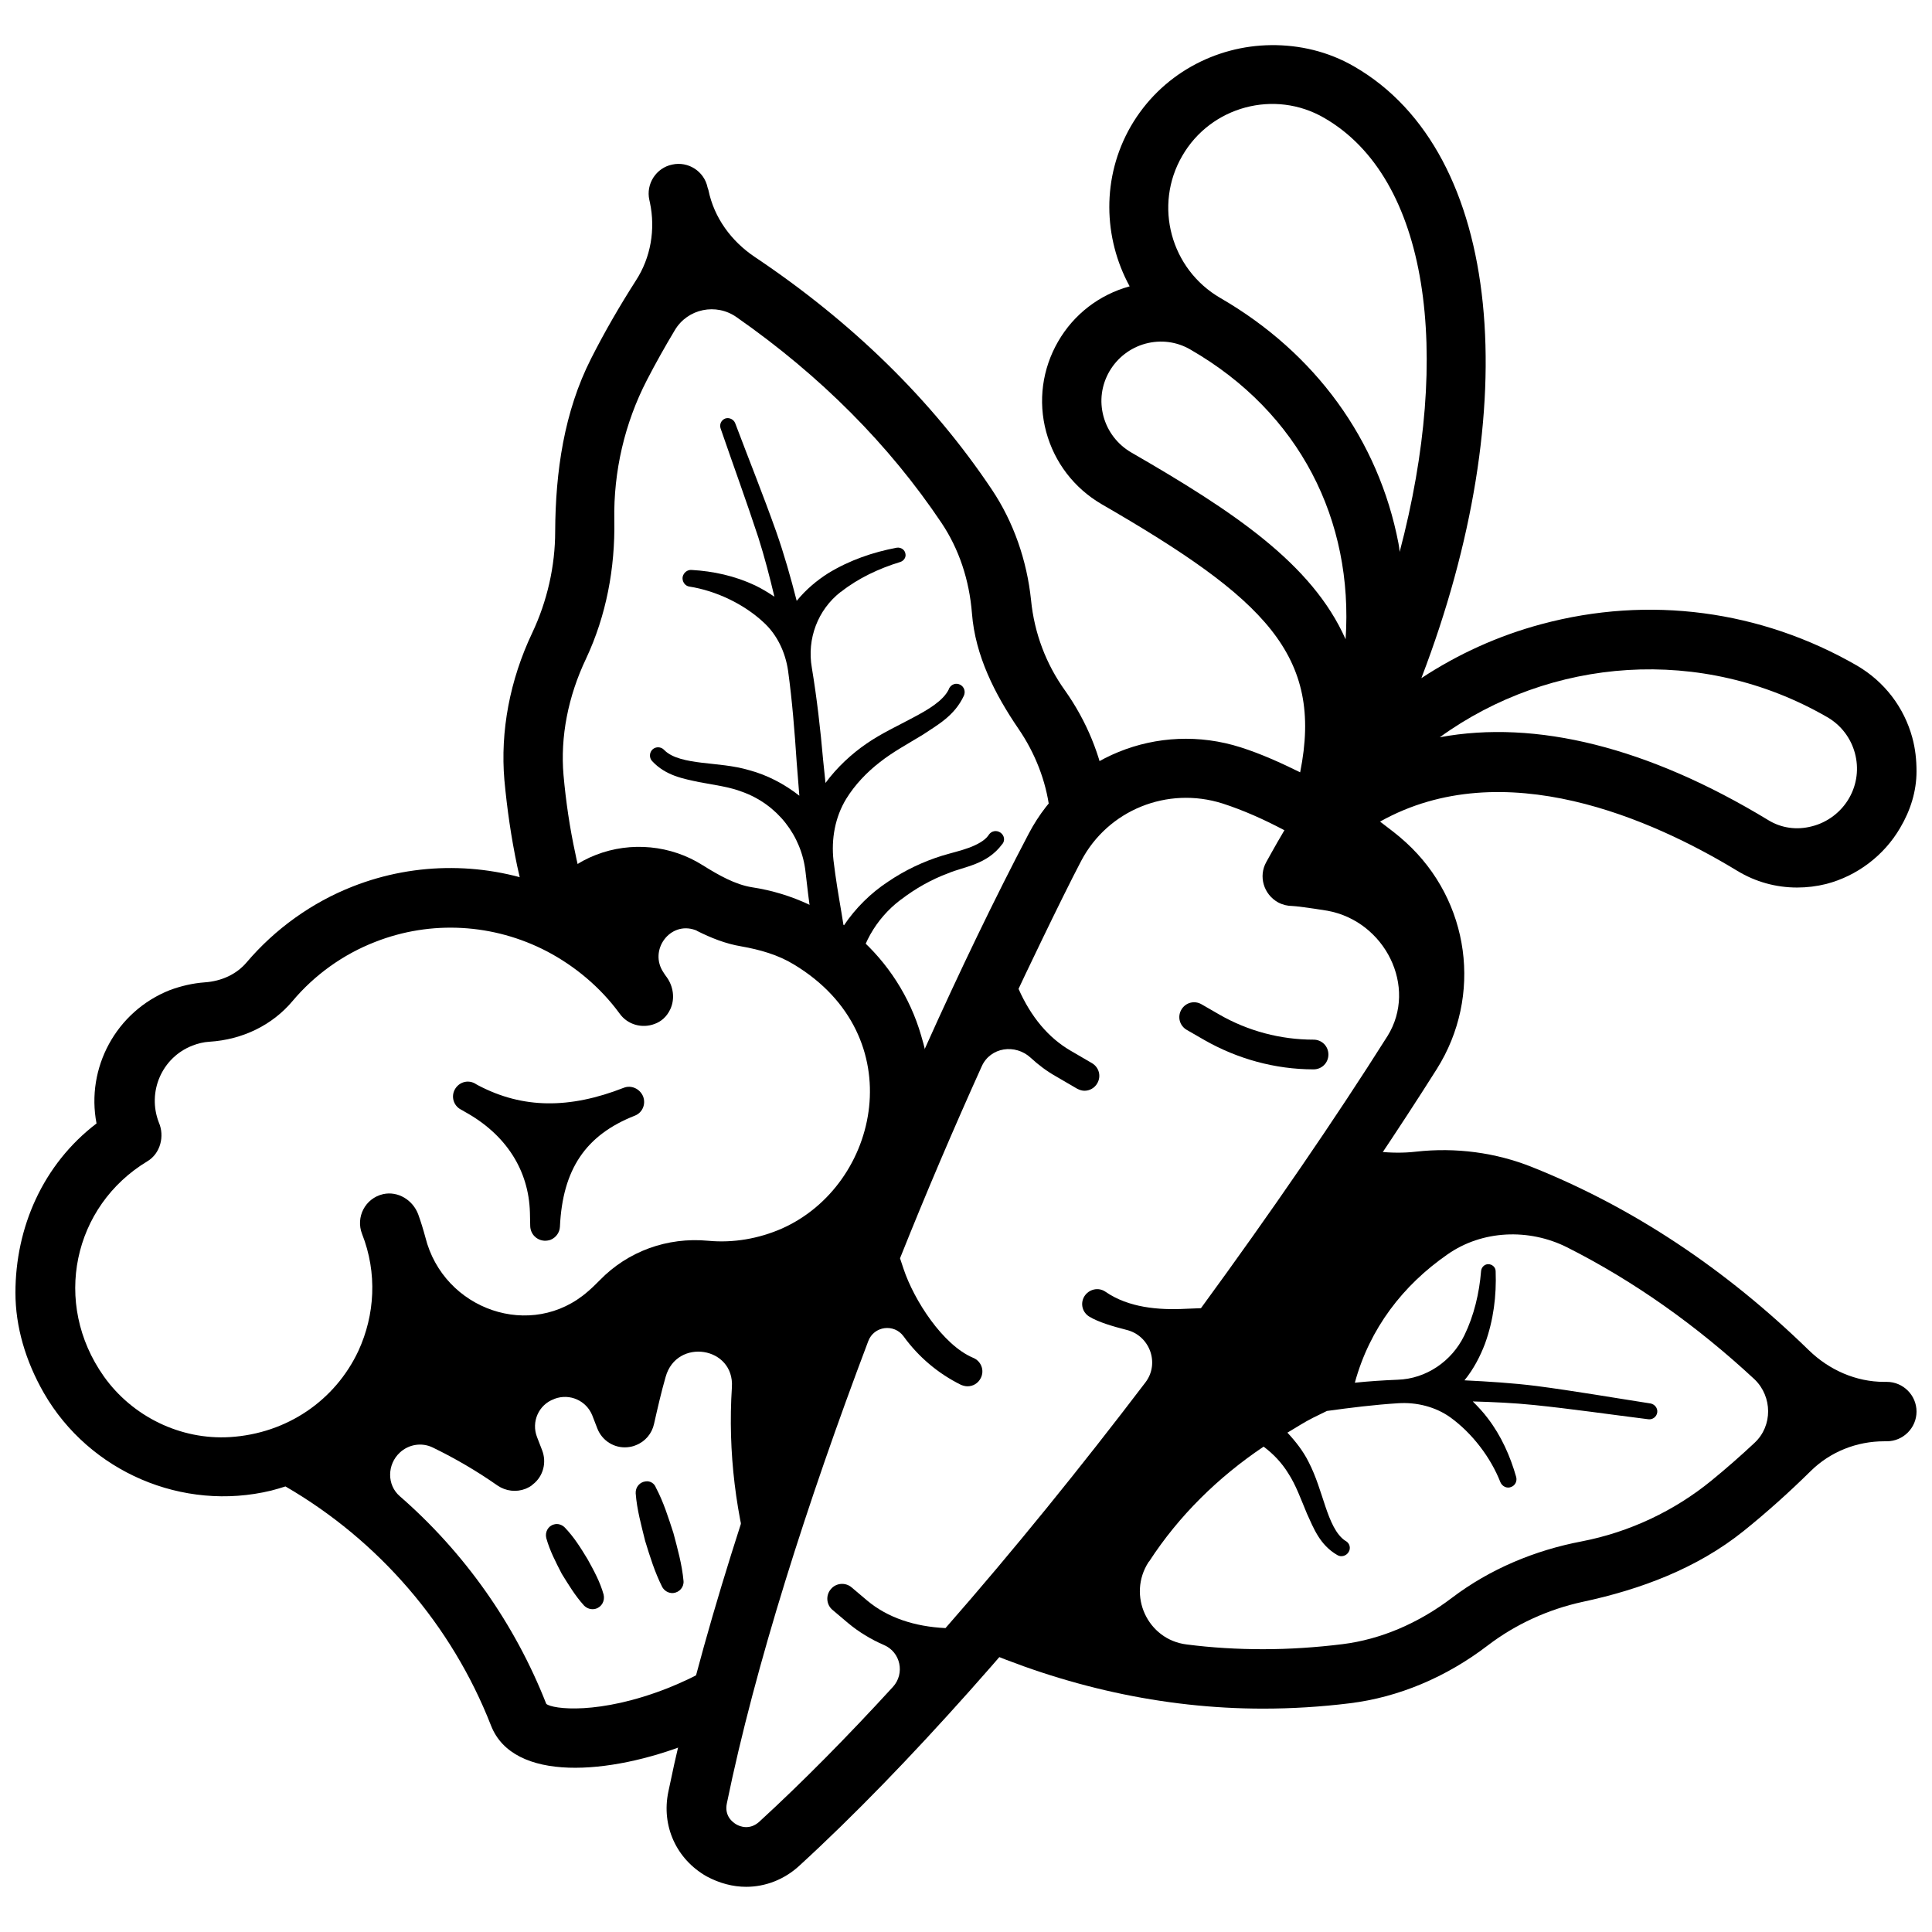 <?xml version="1.0" encoding="UTF-8"?>
<!-- Uploaded to: ICON Repo, www.iconrepo.com, Generator: ICON Repo Mixer Tools -->
<svg width="800px" height="800px" version="1.1" viewBox="144 144 512 512" xmlns="http://www.w3.org/2000/svg">
 <defs>
  <clipPath id="c">
   <path d="m401 447h250.9v150h-250.9z"/>
  </clipPath>
  <clipPath id="b">
   <path d="m320 155h331.9v490h-331.9z"/>
  </clipPath>
  <clipPath id="a">
   <path d="m148.09 368h243.91v245h-243.91z"/>
  </clipPath>
 </defs>
 <g clip-path="url(#c)">
  <path d="m644.03 510.21h-0.707c-7.477 0-14.562-3.148-19.918-8.344-22.199-21.648-46.762-37.941-73.367-48.57-9.605-3.856-20.23-5.273-30.781-4.094-3.387 0.395-6.691 0.316-9.918 0l-6.848-1.969c-18.027 26.844-40.227 57.625-63.922 87.695l-14.957 22.355-10.707 10.707c-0.316-0.156-0.707-0.316-1.023-0.473-3.543 4.172-7.086 8.344-10.707 12.438 24.801 10.941 51.016 16.848 77.543 16.848 7.637 0 15.352-0.473 22.984-1.418 12.832-1.574 25.504-6.848 36.605-15.352 7.32-5.59 15.98-9.523 24.953-11.492 15.508-3.305 30.465-8.895 42.824-18.812 6.062-4.879 12.043-10.234 17.789-15.902 5.195-5.117 12.203-7.871 19.445-7.871l0.711-0.004c4.328 0 7.871-3.543 7.871-7.871s-3.543-7.871-7.871-7.871zm-35.031 16.137c-3.699 3.465-7.559 6.848-11.414 9.996-9.918 8.109-21.805 13.699-34.402 16.137-12.438 2.363-24.324 7.32-34.402 14.957-8.895 6.769-18.895 11.02-28.969 12.281-7.004 0.867-14.086 1.34-21.094 1.34-6.769 0-13.539-0.395-20.23-1.258-10.391-1.258-15.824-13.066-10.078-21.883l0.156-0.156c7.871-12.121 18.344-22.355 30.309-30.387 2.519 1.891 4.801 4.25 6.535 7.086 2.047 3.148 3.305 6.769 4.961 10.707 1.73 3.777 3.387 8.266 8.031 10.941 1.023 0.629 2.363 0.234 2.992-0.789 0.629-1.023 0.316-2.281-0.707-2.914l-0.156-0.078c-2.519-1.652-4.016-5.352-5.273-9.055-1.258-3.699-2.441-7.949-4.488-11.887-1.418-2.832-3.387-5.352-5.59-7.715 2.281-1.34 4.41-2.754 6.769-3.938l3.699-1.812c6.297-0.867 12.594-1.652 18.895-2.047 4.879-0.316 9.918 0.945 13.855 3.777 5.746 4.172 10.629 10.547 13.227 17.16 0.473 1.102 1.73 1.73 2.832 1.258 1.102-0.395 1.652-1.574 1.34-2.676-1.574-5.512-3.938-10.863-7.559-15.586-1.18-1.574-2.519-2.992-3.938-4.41 5.434 0.156 10.863 0.395 16.215 0.945 9.996 1.023 20.23 2.519 30.309 3.777 1.102 0.156 2.203-0.629 2.363-1.812 0.156-1.102-0.629-2.125-1.73-2.363-10.156-1.574-20.074-3.305-30.309-4.644-6.297-0.789-12.676-1.18-19.051-1.496 2.441-2.992 4.172-6.375 5.434-9.684 2.281-6.297 3.07-12.754 2.832-19.207 0-1.102-0.945-1.891-1.969-1.891-1.023 0-1.812 0.867-1.891 1.812-0.473 5.902-1.891 11.809-4.41 17.004l-0.078 0.156c-3.305 6.769-10.078 11.414-17.633 11.652-3.777 0.156-7.559 0.395-11.336 0.789 3.938-14.406 12.754-25.82 24.562-34.008 9.211-6.453 21.57-6.926 31.645-1.891 17.633 8.895 34.242 20.625 49.75 35.031 4.719 4.578 4.797 12.293-0.004 16.777z"/>
 </g>
 <path d="m492.1 419.52c-8.738 0-17.398-2.281-25.031-6.691l-4.644-2.676c-1.891-1.102-4.25-0.473-5.352 1.418-1.102 1.891-0.473 4.25 1.418 5.352l4.644 2.676c8.816 5.039 18.812 7.793 28.969 7.793 2.203 0 3.938-1.73 3.938-3.938-0.004-2.199-1.738-3.934-3.941-3.934z"/>
 <g clip-path="url(#b)">
  <path d="m650.8 339.54c-2.203-8.109-7.398-14.879-14.641-19.129-25.504-14.719-55.184-18.656-83.602-11.02-11.492 3.07-22.199 7.949-31.883 14.328 27.473-71.637 21.883-139.18-17.789-162.09-6.926-4.016-14.562-5.746-22.043-5.668-14.801 0.156-29.207 7.793-37.156 21.492-7.793 13.539-7.32 29.598-0.316 42.43-8.031 2.203-14.801 7.398-18.973 14.641-4.172 7.242-5.352 15.742-3.148 23.93 2.203 8.109 7.398 14.879 14.641 19.129 43.453 25.113 58.883 40.07 52.664 71.086-5.117-2.519-10.312-4.879-15.742-6.613-21.965-7.008-45.578 2.598-56.207 22.906-35.344 67.305-79.508 176.1-95.488 253.87-1.891 9.055 2.125 17.871 10.156 22.434 3.387 1.812 6.93 2.758 10.473 2.758 5.039 0 10.078-1.891 14.09-5.59 58.016-53.137 128.23-146.73 168.93-211.13 12.203-19.363 8.816-44.555-8.188-60.062-2.125-1.969-4.488-3.699-6.848-5.512 32.746-18.344 72.422-0.473 94.699 13.066 4.801 2.914 10.234 4.41 15.824 4.41 2.598 0 5.195-0.316 7.715-0.945 8.188-2.125 15.352-7.559 19.602-14.879 2.754-4.641 4.328-9.758 4.328-14.953 0-3.07-0.312-5.984-1.102-8.895zm-207.04-75.652c-3.621-2.125-6.219-5.512-7.32-9.523-1.102-4.094-0.551-8.266 1.574-11.965 2.125-3.621 5.512-6.219 9.523-7.32 4.094-1.102 8.344-0.551 11.965 1.574 28.969 16.688 43.219 45.266 41.094 76.754-8.895-20.078-29.832-33.934-56.836-49.52zm67.938 154.69c-0.078 0.078-0.078 0.156-0.156 0.234-13.617 21.57-30.621 46.367-49.277 71.871l-3.938 0.156c-7.398 0.395-15.273-0.316-21.332-4.488-1.891-1.34-4.488-0.707-5.668 1.258-1.102 1.891-0.473 4.25 1.418 5.352 2.363 1.418 6.062 2.519 9.762 3.465 6.219 1.496 8.895 8.895 5.039 13.934-17.004 22.355-35.031 44.633-52.98 65.102-8.188-0.395-15.352-2.754-20.781-7.32l-4.094-3.465c-1.652-1.418-4.172-1.18-5.512 0.473-1.418 1.652-1.18 4.172 0.473 5.512l4.094 3.465c2.832 2.363 6.062 4.328 9.523 5.824 4.41 1.891 5.59 7.559 2.363 11.098-12.043 13.145-24.008 25.27-35.426 35.738-2.519 2.281-5.117 1.258-6.062 0.707-0.945-0.551-3.227-2.203-2.519-5.59 7.477-36.449 21.332-79.824 37.473-122.49 1.496-4.016 6.848-4.723 9.367-1.258 3.938 5.434 9.133 9.84 15.191 12.832 0.551 0.234 1.18 0.395 1.73 0.395 1.496 0 2.832-0.789 3.543-2.203 1.023-2.047 0.078-4.488-2.047-5.352-8.031-3.387-15.664-15.273-18.422-23.539l-0.945-2.832c7.008-17.555 14.328-34.637 21.648-50.852 2.281-5.117 8.895-6.062 12.988-2.281 2.047 1.891 4.25 3.543 6.613 4.879l5.668 3.305c0.629 0.316 1.258 0.551 1.969 0.551 1.34 0 2.676-0.707 3.387-1.969 1.102-1.891 0.473-4.25-1.418-5.352l-5.668-3.305c-5.824-3.387-10.469-8.895-13.777-16.375 0-0.078 11.18-23.617 16.609-33.93 7.086-13.461 22.828-19.836 37.473-15.191 5.59 1.812 11.02 4.25 16.375 7.086-2.676 4.488-4.644 8.188-4.801 8.422-2.125 3.777-0.707 8.582 3.148 10.707 1.18 0.629 2.519 0.945 3.777 0.945 0.629 0 4.488 0.473 9.289 1.258 15.191 2.758 24.012 20.152 15.902 33.223zm2.91-130.6c-5.273-27.395-22.043-50.461-47.23-65.023-13.145-7.637-17.711-24.48-10.078-37.629 7.559-13.145 24.48-17.711 37.629-10.078 27.711 15.98 33.93 62.188 19.996 115.01-0.078-0.707-0.156-1.496-0.316-2.281zm119.42 67.543c-2.125 3.699-5.746 6.453-9.918 7.477-3.938 1.023-8.031 0.473-11.492-1.652-31.883-19.363-61.637-26.688-87.066-21.965 29.285-21.176 69.352-24.562 102.65-5.352 7.555 4.328 10.152 14.012 5.824 21.492z"/>
 </g>
 <path d="m309.31 432.27c-14.484 5.668-26.766 5.512-38.414-0.551-0.395-0.234-0.789-0.395-1.102-0.629-1.969-1.023-4.25-0.234-5.273 1.652-1.023 1.891-0.316 4.25 1.574 5.273 0.395 0.234 0.789 0.395 1.102 0.629 10.863 5.984 16.926 15.43 17.238 26.688l0.078 3.621c0.078 2.125 1.73 3.777 3.856 3.856 0.551 0 1.023-0.078 1.496-0.234 1.418-0.551 2.441-1.891 2.519-3.465 0.707-15.273 6.848-24.324 19.836-29.441 2.047-0.789 2.992-3.07 2.203-5.117-0.863-2.043-3.144-3.066-5.113-2.281z"/>
 <g clip-path="url(#a)">
  <path d="m388.11 418.42c-5.984-20.625-23.539-36.055-44.793-39.281-4.488-0.707-8.895-3.227-13.066-5.824-8.422-5.352-19.051-6.375-28.34-2.754-4.723 1.812-8.816 4.801-12.121 8.582-16.688-6.691-35.426-6.848-52.27-0.234-10.863 4.25-20.625 11.258-28.184 20.152-2.598 3.07-6.535 4.961-11.098 5.273-3.148 0.234-6.219 0.945-9.211 2.047-14.328 5.668-22.277 20.703-19.445 35.344-14.25 10.859-21.492 27.629-21.492 44.867 0 8.973 2.676 18.105 7.559 26.609 12.043 20.859 36.762 31.488 60.223 25.82 1.258-0.316 2.519-0.707 3.777-1.102 24.719 14.328 44.082 36.762 54.473 63.371 5.902 15.113 31.41 13.066 52.586 4.723 2.047-0.789 4.016-1.652 5.984-2.598 1.652-7.008 3.621-14.168 5.59-21.41-4.172 3.07-9.84 6.375-17.32 9.367-18.184 7.164-30.543 5.59-32.195 4.172-8.344-21.254-21.727-40.148-38.809-55.027-3.465-2.992-3.387-8.422 0-11.57 2.363-2.203 5.824-2.754 8.738-1.34 5.984 2.914 11.652 6.219 17.16 10.078 2.203 1.496 4.961 1.812 7.398 0.867 0.707-0.316 1.418-0.629 1.969-1.18 2.754-2.125 3.699-5.824 2.441-9.055l-1.34-3.465c-1.574-4.016 0.395-8.582 4.488-10.078 0.078 0 0.156-0.078 0.156-0.078 4.016-1.496 8.422 0.473 9.996 4.41l1.34 3.465c1.258 3.227 4.488 5.273 7.949 4.961 0.789-0.078 1.574-0.234 2.281-0.551 2.441-0.945 4.25-3.07 4.801-5.668 0.945-4.172 1.891-8.344 3.07-12.438 2.914-10.391 18.262-8.031 17.555 2.754-1.102 17.16 1.023 34.32 6.062 50.695 5.195-16.926 11.098-34.32 17.398-51.641 2.047-8.031 4.488-16.137 7.008-24.246 1.023-0.473 1.891-1.023 2.832-1.574 6.535-16.609 13.305-32.906 20.074-48.492-0.395-6.066-1.496-12.207-3.227-17.953zm-36.922 51.168c-6.141 2.676-12.832 3.856-19.523 3.227-10.863-1.023-21.332 2.832-28.734 10.469-1.023 1.023-2.047 2.047-3.07 2.914-14.957 13.145-38.336 4.961-43.141-14.328-0.551-2.047-1.18-4.094-1.891-6.062-1.418-3.777-5.352-6.219-9.289-5.352-4.801 1.102-7.32 6.141-5.59 10.547 4.094 10.391 3.387 21.492-0.945 30.938-6.141 13.145-18.895 21.965-34.086 22.906-13.066 0.789-25.82-5.434-33.379-16.059-13.777-19.445-8.188-45.184 11.57-57.07 3.387-2.047 4.566-6.613 2.992-10.234-3.148-8.109 0.789-17.238 8.895-20.387 1.418-0.551 2.992-0.945 4.488-1.023 8.816-0.551 16.688-4.41 22.043-10.785 5.824-6.926 13.383-12.359 21.883-15.664 14.801-5.824 31.41-4.879 45.578 2.519 7.32 3.856 14.09 9.445 19.207 16.453 2.125 2.992 5.984 4.016 9.289 2.754 1.73-0.629 3.227-1.891 4.172-3.938 1.258-2.754 0.789-5.984-0.945-8.422-0.316-0.395-0.629-0.867-0.867-1.258-4.016-5.902 1.73-13.699 8.422-11.258 0.234 0.078 0.395 0.156 0.473 0.234 3.621 1.812 7.477 3.387 11.73 4.094 4.879 0.867 9.684 2.203 13.934 4.801 31.344 18.895 22.844 58.414-3.215 69.984z"/>
 </g>
 <path d="m293.65 548.78c-0.707-0.707-1.812-1.102-2.832-0.789-1.574 0.395-2.441 2.047-2.047 3.621 0.945 3.387 2.519 6.375 4.094 9.445 1.812 2.914 3.543 5.824 5.902 8.422 0.789 0.789 1.891 1.18 3.07 0.867 1.652-0.473 2.519-2.125 2.125-3.777-0.945-3.387-2.598-6.375-4.25-9.367-1.812-2.992-3.625-5.906-6.062-8.422z"/>
 <path d="m315.14 536.58c-1.574 0.156-2.754 1.496-2.676 3.148 0.316 4.328 1.496 8.5 2.519 12.676 1.258 4.094 2.519 8.188 4.488 12.121 0.551 1.023 1.652 1.73 2.914 1.652 1.652-0.156 2.914-1.574 2.754-3.227-0.395-4.328-1.574-8.5-2.676-12.676-1.34-4.094-2.598-8.188-4.644-12.043-0.395-1.102-1.496-1.809-2.68-1.652z"/>
 <path d="m426.21 326.95c-4.961-6.926-8.109-15.113-8.973-23.93-1.102-10.547-4.644-20.703-10.391-29.285-15.902-23.773-37.078-44.398-62.82-61.637-6.219-4.172-10.785-10.391-12.281-17.711l-0.234-0.711c-0.867-4.25-5.117-7.008-9.367-6.062-4.25 0.867-7.008 5.117-6.062 9.367l0.156 0.707c1.496 7.086 0.234 14.562-3.699 20.625-4.328 6.769-8.344 13.699-11.887 20.703-7.164 14.09-9.445 29.992-9.523 45.816 0 9.211-2.125 18.5-6.062 26.844-5.984 12.594-8.5 26.137-7.398 39.047 0.707 7.637 1.812 15.273 3.387 22.75 0.867 4.094 1.969 8.109 3.07 12.203 2.832 1.023 5.59 2.125 8.266 3.543 1.652-3.148 4.016-5.902 6.926-8.109-1.023-3.621-2.125-7.164-2.832-10.863-1.496-6.848-2.519-13.855-3.148-20.859-0.867-10.078 1.18-20.781 5.984-30.859 5.352-11.414 7.715-24.008 7.477-36.684-0.234-12.91 2.754-25.742 8.66-37.156 2.281-4.41 4.801-8.895 7.398-13.227 3.387-5.668 10.941-7.242 16.375-3.387 22.199 15.508 40.383 33.77 54.316 54.555 4.566 6.848 7.32 14.957 8.031 23.93 0.867 11.18 6.062 21.41 12.359 30.621 4.41 6.453 7.242 13.777 8.188 21.176 0.473 3.777 0.629 7.559 0.867 11.336 0.156-0.316 0.316-0.707 0.551-1.023 3.305-6.297 8.109-11.258 13.699-14.879-1.504-9.52-5.285-18.73-11.031-26.84z"/>
 <path d="m409.13 364.65c-1.023-0.707-2.363-0.473-3.07 0.551l-0.156 0.234c-0.945 1.34-2.992 2.441-5.117 3.227-2.125 0.789-4.566 1.34-7.164 2.125-5.039 1.574-9.84 3.856-14.25 6.848-4.566 2.992-8.66 7.008-11.809 11.73-0.707-4.566-1.574-9.133-2.203-13.699-0.156-1.18-0.316-2.441-0.473-3.621-0.629-5.668 0.395-11.492 3.387-16.375 2.281-3.699 5.434-7.008 8.895-9.684 3.387-2.676 7.32-4.801 11.336-7.242 3.856-2.598 8.422-4.961 10.941-10.391 0.473-1.102 0.078-2.363-1.023-2.914-1.102-0.551-2.363-0.078-2.914 1.023l-0.078 0.234c-1.496 3.07-5.59 5.434-9.445 7.477-3.938 2.125-8.266 4.094-12.281 6.848-4.016 2.754-7.871 6.297-10.941 10.469-0.234-2.047-0.395-4.016-0.629-6.062-0.707-8.109-1.652-16.375-2.992-24.48-1.34-7.637 1.574-15.352 7.637-20.074l0.156-0.078c4.488-3.543 9.996-6.141 15.664-7.871 0.945-0.316 1.574-1.258 1.34-2.203-0.156-1.023-1.18-1.73-2.281-1.574-6.297 1.18-12.516 3.305-18.184 6.769-2.992 1.891-5.902 4.328-8.344 7.32-1.574-6.141-3.305-12.281-5.434-18.344-3.465-9.762-7.242-19.129-10.863-28.734-0.395-1.023-1.574-1.574-2.598-1.258-1.102 0.395-1.652 1.574-1.258 2.676 3.305 9.605 6.848 19.285 9.996 28.891 1.652 5.195 2.992 10.391 4.25 15.664-1.652-1.102-3.305-2.125-5.117-2.992-5.352-2.519-11.098-3.777-16.848-4.094-1.102-0.078-2.125 0.707-2.363 1.891-0.156 1.18 0.629 2.363 1.812 2.519 7.008 1.102 14.328 4.566 19.523 9.367 3.699 3.305 5.902 8.031 6.613 12.91 1.102 8.031 1.73 15.98 2.281 24.246 0.234 2.992 0.473 5.902 0.707 8.895-4.016-3.148-8.582-5.512-13.305-6.769-4.25-1.258-8.66-1.496-12.516-1.969-3.856-0.473-7.793-1.18-9.918-3.305l-0.156-0.156c-0.789-0.789-2.125-0.867-2.992-0.078-0.867 0.789-0.945 2.203-0.156 3.07 3.621 3.938 8.422 4.723 12.438 5.59 4.172 0.789 8.031 1.258 11.492 2.598 9.211 3.305 15.742 11.57 16.766 21.332l0.156 1.34c0.629 5.668 1.418 11.258 2.203 16.848 4.172 2.598 7.949 5.824 11.18 9.605 0.867-8.031 4.961-15.43 11.57-20.469l0.234-0.156c3.699-2.832 7.949-5.273 12.438-6.926 4.25-1.812 10.234-2.203 14.328-7.715 0 0 0-0.078 0.078-0.078 0.719-0.938 0.48-2.273-0.543-2.984z"/>
</svg>